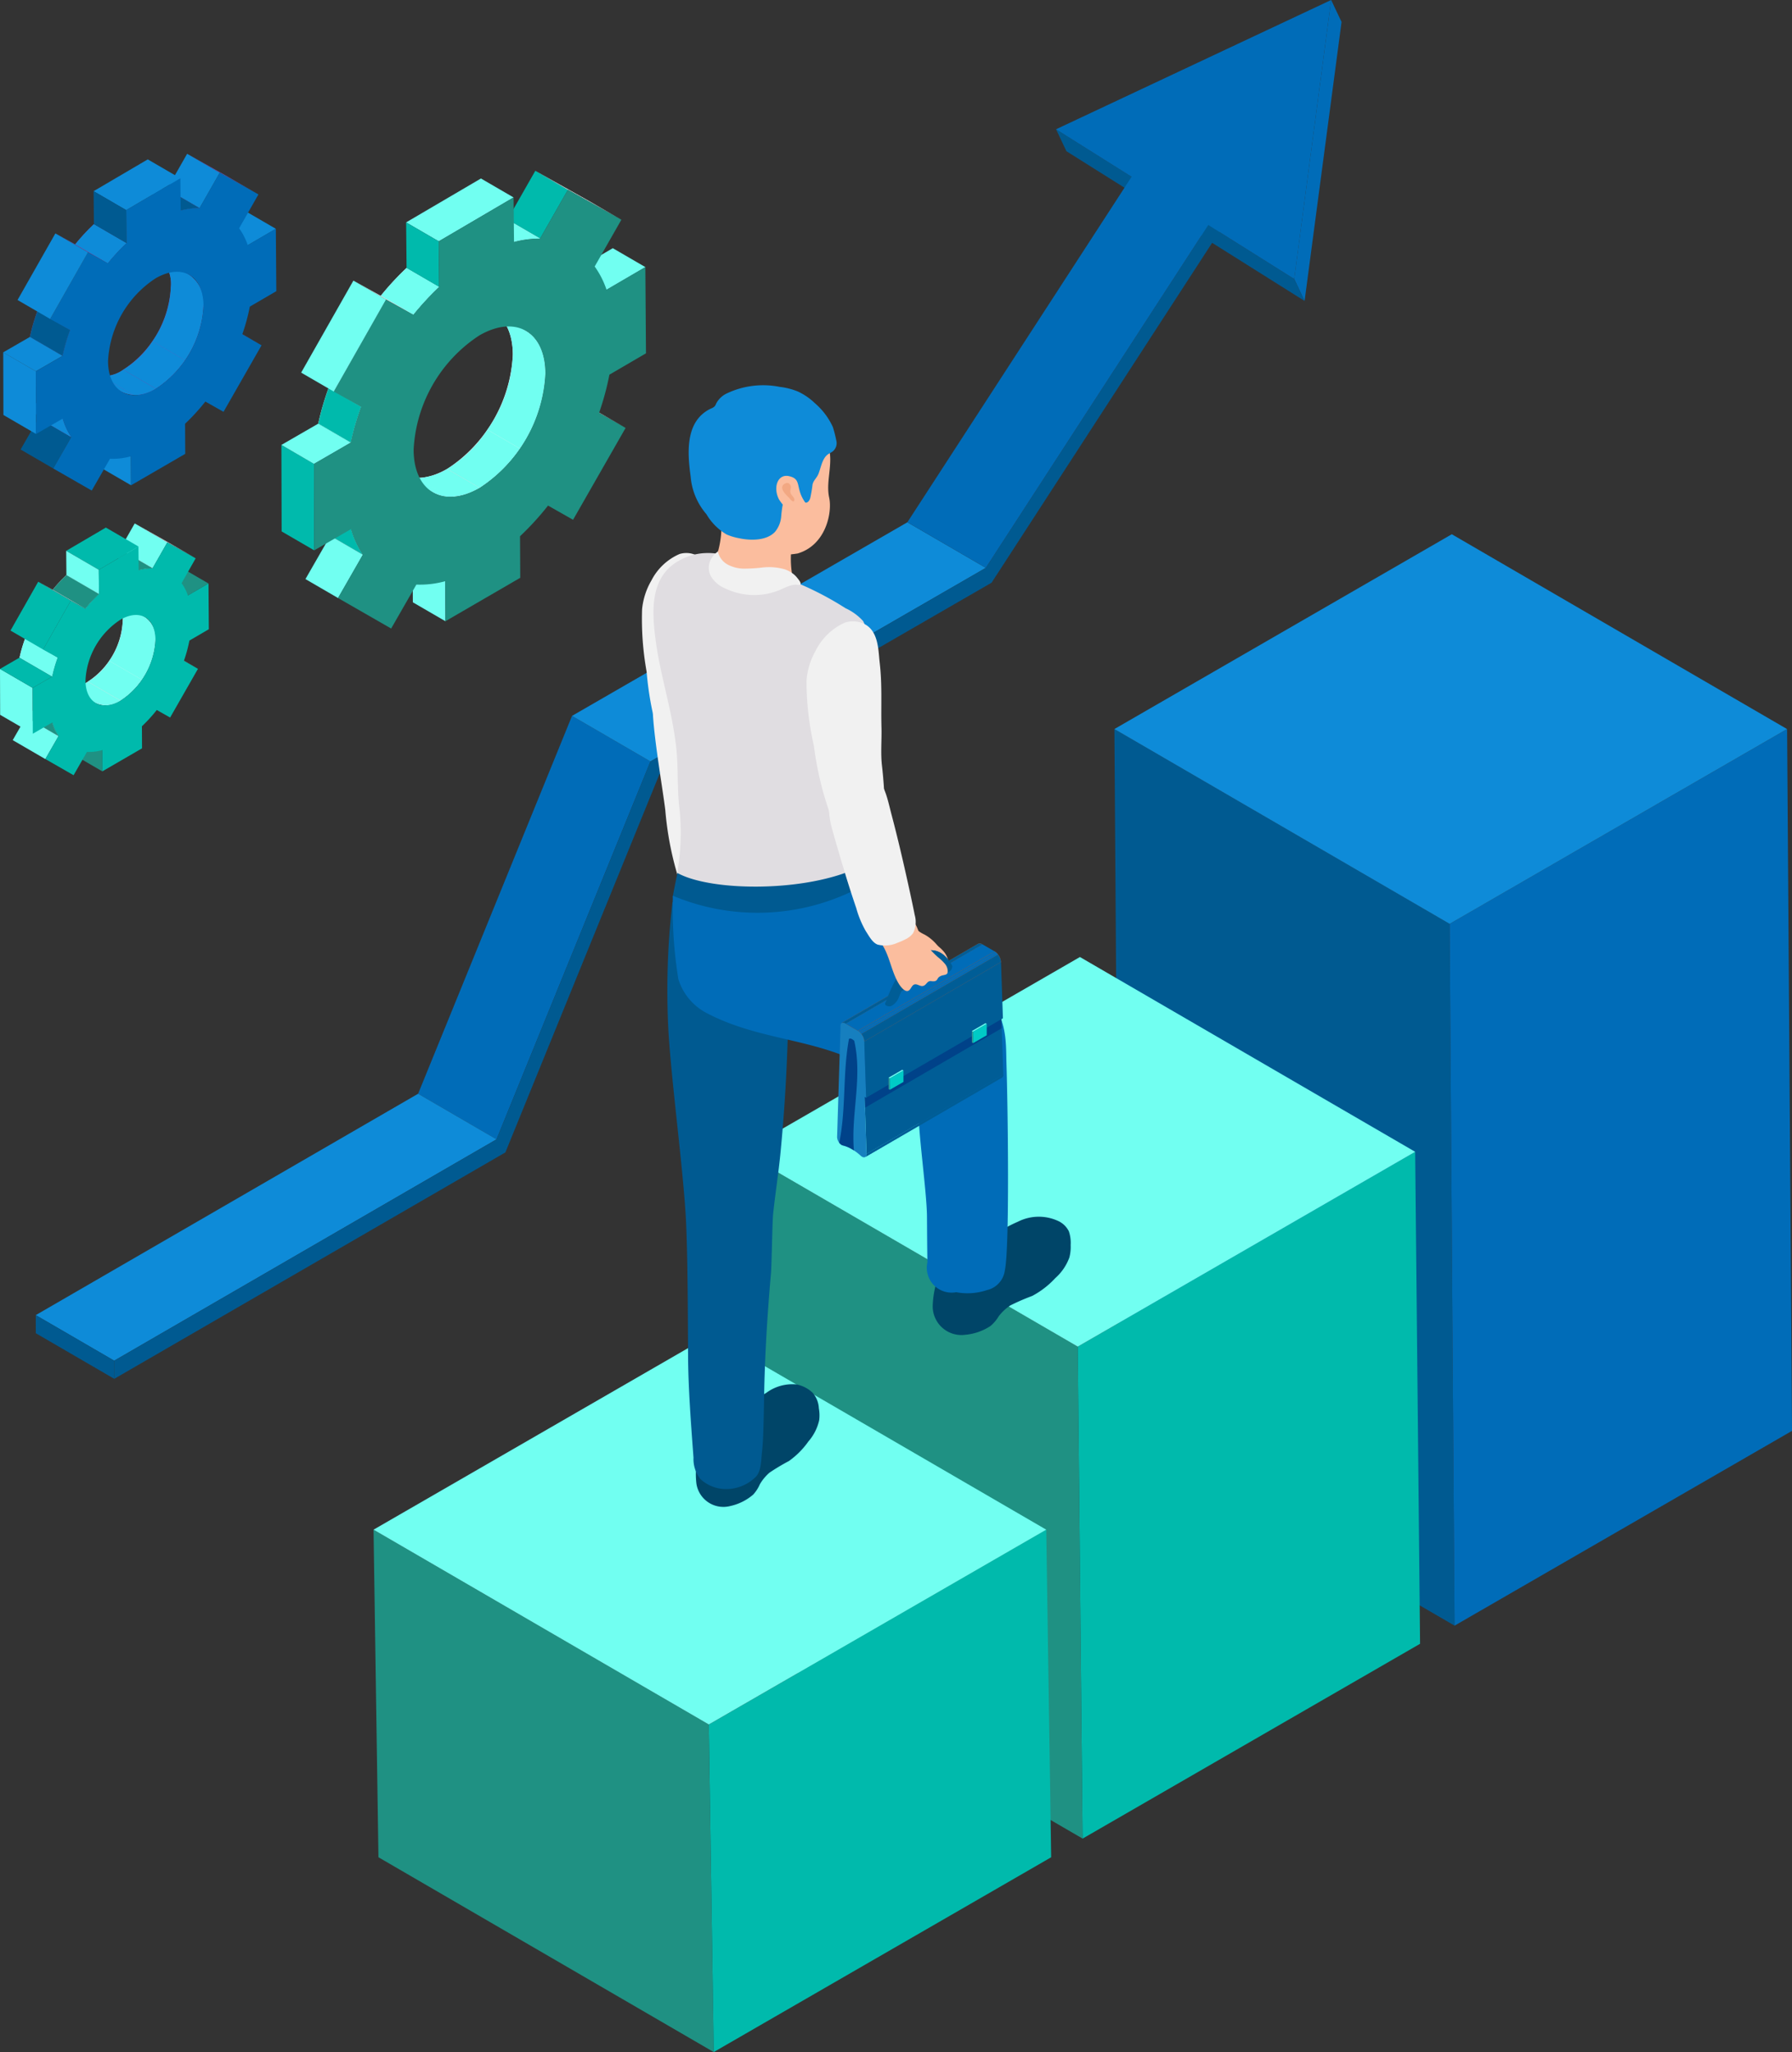 <svg xmlns="http://www.w3.org/2000/svg" width="174.636" height="200"><rect width="100%" height="100%" fill="#333333" stroke="none"/><defs><clipPath id="a"><path fill="none" d="M0 0h174.636v200H0z"/></clipPath><clipPath id="b"><path d="M193.26 247.605a.315.315 0 0 1-.127.3l13.325-7.743a.315.315 0 0 0 .127-.3Z" transform="translate(-193.133 -239.862)" fill="none"/></clipPath><clipPath id="c"><path d="m201.455 211.371-13.324 7.744a.308.308 0 0 1 .311.031l13.325-7.744a.4.4 0 0 0-.2-.06.228.228 0 0 0-.115.029" transform="translate(-188.131 -211.342)" fill="none"/></clipPath><clipPath id="d"><path d="M191.576 220.8a.967.967 0 0 1 .435.733l13.325-7.743a.97.97 0 0 0-.435-.733Z" transform="translate(-191.576 -213.057)" fill="none"/></clipPath><clipPath id="e"><path d="m201.084 210.651-13.325 7.743a.438.438 0 0 1 .441.044l13.325-7.743a.569.569 0 0 0-.28-.086.317.317 0 0 0-.162.041" transform="translate(-187.759 -210.61)" fill="none"/></clipPath><clipPath id="f"><path d="M191.5 220.126a1.366 1.366 0 0 1 .619 1.039l13.324-7.743a1.364 1.364 0 0 0-.618-1.039Z" transform="translate(-191.501 -212.382)" fill="none"/></clipPath><clipPath id="g"><path d="m89.371 105.119 3.18 1.848c1.167.678 2.778.584 4.555-.442l-3.179-1.848c-1.777 1.026-3.388 1.12-4.555.442" transform="translate(-89.371 -104.677)" fill="none"/></clipPath><clipPath id="h"><path d="M106.207 73.8a14.157 14.157 0 0 1-6.4 11.137l3.179 1.848a14.156 14.156 0 0 0 6.4-11.137c-.005-2.046-.726-3.486-1.888-4.16l-3.179-1.848c1.161.675 1.882 2.114 1.888 4.16" transform="translate(-99.805 -69.64)" fill="none"/></clipPath><clipPath id="i"><path d="m72.236 116.383 3.179 1.848a8.982 8.982 0 0 1-1.154-2.493l-3.179-1.847a8.945 8.945 0 0 0 1.154 2.492" transform="translate(-71.082 -113.891)" fill="none"/></clipPath><clipPath id="j"><path d="m107.452 49.363 3.18 1.848a9.362 9.362 0 0 1 2.54-.332l-3.18-1.848h-.119a9.481 9.481 0 0 0-2.421.332" transform="translate(-107.452 -49.031)" fill="none"/></clipPath><clipPath id="k"><path d="m71.027 90.075 3.18 1.848a26.763 26.763 0 0 1 1.015-3.488l-3.179-1.848a26.764 26.764 0 0 0-1.016 3.488" transform="translate(-71.027 -86.587)" fill="none"/></clipPath><clipPath id="l"><path d="m84.99 62.53 3.18 1.849a27.246 27.246 0 0 1 2.515-2.718l-3.179-1.848a27.443 27.443 0 0 0-2.516 2.717" transform="translate(-84.99 -59.813)" fill="none"/></clipPath><clipPath id="m"><path d="m14.086 152.4 3.18 1.848a2.4 2.4 0 0 0 2.42-.234l-3.18-1.848a2.4 2.4 0 0 1-2.42.235" transform="translate(-14.086 -152.164)" fill="none"/></clipPath><clipPath id="n"><path d="M23.026 135.786a7.512 7.512 0 0 1-3.4 5.906l3.18 1.848a7.513 7.513 0 0 0 3.4-5.906 2.41 2.41 0 0 0-1-2.208l-3.179-1.848a2.41 2.41 0 0 1 1 2.208" transform="translate(-19.629 -133.578)" fill="none"/></clipPath><clipPath id="o"><path d="m5 158.377 3.179 1.848a4.711 4.711 0 0 1-.612-1.322l-3.179-1.848A4.672 4.672 0 0 0 5 158.377" transform="translate(-4.389 -157.055)" fill="none"/></clipPath><clipPath id="p"><path d="m23.684 122.819 3.179 1.848a5.024 5.024 0 0 1 1.349-.177l-3.179-1.848h-.061a5.1 5.1 0 0 0-1.288.177" transform="translate(-23.684 -122.642)" fill="none"/></clipPath><clipPath id="q"><path d="m4.36 144.421 3.179 1.848a14.3 14.3 0 0 1 .538-1.851L4.9 142.57a14.215 14.215 0 0 0-.539 1.851" transform="translate(-4.36 -142.57)" fill="none"/></clipPath><clipPath id="r"><path d="m11.768 129.809 3.18 1.848a14.2 14.2 0 0 1 1.334-1.441l-3.18-1.848a14.3 14.3 0 0 0-1.334 1.441" transform="translate(-11.768 -128.368)" fill="none"/></clipPath><clipPath id="s"><path d="m19.957 82.852 3.18 1.848a3.265 3.265 0 0 0 3.3-.32l-3.179-1.848a3.267 3.267 0 0 1-3.3.32" transform="translate(-19.957 -82.532)" fill="none"/></clipPath><clipPath id="t"><path d="M32.149 60.174a10.247 10.247 0 0 1-4.637 8.063l3.179 1.848a10.251 10.251 0 0 0 4.638-8.063 3.293 3.293 0 0 0-1.368-3.014l-3.179-1.847a3.288 3.288 0 0 1 1.367 3.013" transform="translate(-27.512 -57.161)" fill="none"/></clipPath><clipPath id="u"><path d="m7.546 91.014 3.18 1.848a6.48 6.48 0 0 1-.836-1.8l-3.179-1.853a6.486 6.486 0 0 0 .835 1.8" transform="translate(-6.711 -89.209)" fill="none"/></clipPath><clipPath id="v"><path d="m33.053 42.476 3.179 1.848a6.79 6.79 0 0 1 1.839-.241l-3.18-1.848H34.8a6.863 6.863 0 0 0-1.744.241" transform="translate(-33.053 -42.235)" fill="none"/></clipPath><clipPath id="w"><path d="m6.671 71.96 3.18 1.847a19.445 19.445 0 0 1 .736-2.526l-3.18-1.847a19.475 19.475 0 0 0-.736 2.526" transform="translate(-6.671 -69.434)" fill="none"/></clipPath><clipPath id="x"><path d="m16.785 52.012 3.179 1.848a19.757 19.757 0 0 1 1.823-1.968l-3.18-1.848a19.9 19.9 0 0 0-1.822 1.968" transform="translate(-16.785 -50.044)" fill="none"/></clipPath></defs><path d="m48.388 111.042-7.642-4.441 15-36.83 7.642 4.441Z" fill="#006cb8"/><path d="m63.387 74.213-7.642-4.441 32.683-18.869 7.642 4.441Zm-52.26 58.403-7.642-4.441L40.747 106.6l7.642 4.441Z" fill="#0e8bd8"/><path d="m11.132 134.382-7.642-4.441-.005-1.766 7.642 4.441Z" fill="#005a91"/><path d="m118.456 20.844.991.787-22.814 35.16-32.382 18.7-15 36.826-38.12 22.07-.005-1.766 37.262-21.574 15-36.83 32.683-18.869Z" fill="#005a91"/><path d="m129.724 0-3.6 27.193 1.012 2.141 3.603-27.194Z" fill="#006cb8"/><path d="m126.125 27.193 1.012 2.141-23.211-14.596-1.012-2.141Z" fill="#005a91"/><path d="m129.724 0-26.811 12.6 23.213 14.592Z" fill="#006cb8"/><path d="m96.07 55.342-7.643-4.441 22.387-34.5 7.642 4.441Z" fill="#006cb8"/><path d="m108.601 71.054.478 68.4 32.675 18.986-.479-68.4Z" fill="#005a91"/><path d="m141.272 90.041.479 68.4 32.886-18.986-.478-68.4Z" fill="#006cb8"/><path d="m108.601 71.055 32.671 18.987 32.882-18.986-32.672-18.987Z" fill="#0e8bd8"/><path d="m72.354 112.258.478 47.95 32.672 18.986-.478-47.95Z" fill="#1f9183"/><path d="m105.026 131.244.478 47.95 32.886-18.986-.478-47.95Z" fill="#00baac"/><path d="m72.354 112.259 32.675 18.986 32.886-18.986-32.672-18.986Z" fill="#71fff1"/><path d="m36.881 181.013 32.672 18.986-.48-31.927-32.67-18.986Z" fill="#1f9183"/><path d="m69.074 168.073.48 31.927 32.885-18.986-.479-31.927Z" fill="#00baac"/><path d="m36.403 149.086 32.671 18.986 32.886-18.986L69.289 130.1Z" fill="#71fff1"/><g clip-path="url(#a)"><path d="M69.126 68.687q-.028-.605-.071-1.212c-.081-1.151.076-2.365.091-3.531.027-2.1.226-4 .069-6.1-.086-1.153.032-3.024-1.336-3.715a2.262 2.262 0 0 0-1.655-.133 5.567 5.567 0 0 0-2.733 2.562 6.851 6.851 0 0 0-.918 2.833 28.885 28.885 0 0 0 .441 6.066 31.2 31.2 0 0 0 1.271 6.6 3.761 3.761 0 0 0 1.469 1.731 2.17 2.17 0 0 0 2.508.249 2.827 2.827 0 0 0 .874-2.285 32.913 32.913 0 0 0-.01-3.062" fill="#f1f1f1"/><path d="M70.947 82.185q-.028-.605-.071-1.211c-.08-1.151.077-2.365.092-3.531.027-2.1.225-4 .069-6.1-.086-1.153.033-3.025-1.336-3.715a2.264 2.264 0 0 0-1.655-.133 5.567 5.567 0 0 0-2.733 2.562c-.517.868-1.742-1.414-1.683-.416.162 2.752.971 7.375 1.205 9.314a31.174 31.174 0 0 0 1.271 6.6 3.761 3.761 0 0 0 1.469 1.731 2.17 2.17 0 0 0 2.508.249 2.825 2.825 0 0 0 .874-2.285 32.914 32.914 0 0 0-.009-3.062" fill="#f1f1f1"/><path d="M84.577 62.992v-.134a4.364 4.364 0 0 0-.464-2.329 5.344 5.344 0 0 0-1.72-1.254 30.711 30.711 0 0 0-6.131-3.018c-3.27-1.178-6.607-3.577-10.1-1.607a4.742 4.742 0 0 0-.984.722c-1.8 1.749-1.591 4.572-1.309 6.835.363 2.915 1.228 5.736 1.735 8.624q.159.9.272 1.814c.264 2.1.075 4.252.36 6.331a22.757 22.757 0 0 1-.179 5.74 9.933 9.933 0 0 0 .019 1.869 48.625 48.625 0 0 0 7.93 1.352c4.278.222 5.838-.044 6.267-.322 1.206-.781 2.793.258 2.814-.91.026-1.514.52-12.571 1.011-17.47a54.177 54.177 0 0 0 .478-6.242" fill="#e0dde1"/><path d="M77.132 53.415c.126-.864.779-.663.449-1.447a4.235 4.235 0 0 0-1.277-1.719 3.064 3.064 0 0 0-2.014-.663c-.248.014-.414.156-.661.157a14.519 14.519 0 0 0-2.044-.029c-.675.1-1.3.147-1.3.91a9.336 9.336 0 0 1-.278 2.994 7.308 7.308 0 0 0-.484 1.608c-.092 1.1 1.988 1.278 2.982 1.759 1.222.592 4.728-.628 4.666-1.141a9.514 9.514 0 0 1-.041-2.428" fill="#fbbd9e"/><path d="M80.031 42.36a3.529 3.529 0 0 1 .829 1.719c.22 1.467-.371 2.975-.053 4.431.309 1.411-.3 4.614-3.078 5.435a9.883 9.883 0 0 1-5.078-.5 7.162 7.162 0 0 1-2.7-2.861c-5.811-9.226 6.138-13.021 10.079-8.225" fill="#fbbd9e"/><path d="M68.253 40.546a3.521 3.521 0 0 1 1.049-.735.971.971 0 0 0 .355-.223 1.236 1.236 0 0 0 .146-.277 2.265 2.265 0 0 1 1-.954 8.263 8.263 0 0 1 5.186-.651 6.843 6.843 0 0 1 1.738.439 6.05 6.05 0 0 1 1.685 1.15 6.781 6.781 0 0 1 1.754 2.329 11.633 11.633 0 0 1 .329 1.29 1.035 1.035 0 0 1-.344 1.081c-.137.105-.3.172-.443.269-.589.4-.7 1.315-.954 1.936-.16.393-.479.607-.57 1.029a13.456 13.456 0 0 1-.225 1.327c-.066.2-.2.425-.416.437a.433.433 0 0 1-.251-.074 1.212 1.212 0 0 1-.458-.723 3.2 3.2 0 0 0-.291-.823.208.208 0 0 0-.09-.089.19.19 0 0 0-.1 0 .969.969 0 0 0-.637.533 4.212 4.212 0 0 0-.357.986 10.571 10.571 0 0 0-.227 1.512 2.7 2.7 0 0 1-.6 1.515c-.843.91-2.467.858-3.565.615a5.3 5.3 0 0 1-1.164-.358 5.565 5.565 0 0 1-1.964-1.976 6.4 6.4 0 0 1-1.533-3.664c-.269-1.945-.474-4.44.949-5.9" fill="#0e8bd8"/><path d="M76.886 46.406c-1.092-.238-1.575 1.091-.974 2.261a5.487 5.487 0 0 0 .778.962c1.728 1.976 2.494.228 1.95-.438-1.262-1.548-.38-2.486-1.755-2.785" fill="#fbbd9e"/><path d="M76.912 48.535c-.11-.135-1.257-1.063-.326-1.442.258-.106.492.141.491.4 0 .133-.061.261-.061.394a.607.607 0 0 0 .053.228c.085.2.44.43.326.685-.1.226-.419-.186-.482-.263" fill="#f2a883"/><path d="M76.489 55.491a5.609 5.609 0 0 0-2.275-.169 15.771 15.771 0 0 1-1.673.1 3.445 3.445 0 0 1-1.613-.391 1.9 1.9 0 0 1-.966-1.277 2.072 2.072 0 0 0-.809 1.062 1.783 1.783 0 0 0 .112 1.32 2.89 2.89 0 0 0 1.454 1.232 6.489 6.489 0 0 0 5.287.123c.316-.132.622-.289.948-.395a2.19 2.19 0 0 1 .591-.113c.107 0 .386.081.457-.017.112-.154-.2-.506-.287-.619a2.378 2.378 0 0 0-.512-.49 2.794 2.794 0 0 0-.716-.366" fill="#f1f1f1"/><path d="M67.924 141.845c.1-.5.459-.4.824-.549a3.51 3.51 0 0 0 1.182-.914c.42-.456.769-.973 1.153-1.461a13.232 13.232 0 0 1 3.6-3.174 4.256 4.256 0 0 1 2.912-.819 3.1 3.1 0 0 1 1.594.811 2.47 2.47 0 0 1 .611 1.518 3.819 3.819 0 0 1 .032 1.16 4.714 4.714 0 0 1-1.051 2.07 7.994 7.994 0 0 1-1.9 1.91 20.144 20.144 0 0 0-1.894 1.134 4.482 4.482 0 0 0-.94 1.137 3.571 3.571 0 0 1-.647 1 5.089 5.089 0 0 1-2.239 1.115 2.661 2.661 0 0 1-3.3-2.233 8.553 8.553 0 0 1 0-1.812 8.8 8.8 0 0 1 .064-.9" fill="#004568"/><path d="M76.851 97.257c.007-.5-11.315-9.363-11.315-9.363a74.347 74.347 0 0 0-.389 12.681c.3 4.927 1.362 12.794 1.672 17.8.211 3.4.215 10.309.236 13.71.019 3.329.285 6.662.529 9.98a3.122 3.122 0 0 0 .669 2.082 3.655 3.655 0 0 0 2.095.958 4.082 4.082 0 0 0 3.3-1.161c.542-.54.521-1.6.6-2.323.074-.652.11-1.308.134-1.965.071-1.893.072-3.788.135-5.681q.1-3 .31-5.99.137-1.965.31-3.928c.063-.722.13-4.951.2-5.672.21-2.03.535-4.052.733-6.111q.553-5.77.709-11.569.039-1.449.052-2.9c0-.206.014-.391.016-.558" fill="#005a91"/><path d="M91.335 124.502c.176-.5.533-.356.933-.459a3.7 3.7 0 0 0 1.357-.793c.5-.418.935-.908 1.4-1.365a13.9 13.9 0 0 1 4.182-2.818 4.5 4.5 0 0 1 3.985-.034 2.169 2.169 0 0 1 .972.976 3.481 3.481 0 0 1 .175 1.335 4.022 4.022 0 0 1-.126 1.214 4.954 4.954 0 0 1-1.377 2.015 8.452 8.452 0 0 1-2.243 1.732 21.043 21.043 0 0 0-2.129.923 4.668 4.668 0 0 0-1.135 1.057 3.775 3.775 0 0 1-.811.955 5.348 5.348 0 0 1-2.486.856 2.8 2.8 0 0 1-3.137-2.777 8.987 8.987 0 0 1 .25-1.89 9.383 9.383 0 0 1 .189-.927" fill="#004568"/><path d="M66.022 85.086a72.505 72.505 0 0 0-.445 2.219c-.266 1.562 8.033 4.87 9.965 5.08a17.892 17.892 0 0 0 6.093-.564c.438-.1.693-.085.98-.476a2.365 2.365 0 0 0 .406-1.086 8.17 8.17 0 0 0 .21-1.7 41.943 41.943 0 0 1-.074-3.791c-5.179 2.2-13.942 2.08-17.135.318" fill="#005a91"/><path d="M98.081 103.614c.135 4.1.33 18.1-.162 20.231a2.26 2.26 0 0 1-1.727 1.888 5.977 5.977 0 0 1-3.008.209 2.417 2.417 0 0 1-2.805-2.9c-.024-1.483-.032-2.967-.042-4.45-.015-2.452-.888-8.318-.834-10.769q.064-2.961.249-5.919c.055-.909.133-.566.169-1.476a7.154 7.154 0 0 1 .116-2.47c.6-1.3-1.447-5.652-1.447-5.652s5.473 3.159 6.683 4.055c3 2.225 2.74 5.192 2.808 7.257" fill="#006cb8"/><path d="M83.154 86.814a9.687 9.687 0 0 0 2.9 3.425c1.105.865 8.492 7.055 9.124 7.952a8.88 8.88 0 0 1 1 2.655c.457 1.546-2.015 1.929-2.279 3.519-.351 2.12.3 3.121-1.6 3.62a2.849 2.849 0 0 1-1.614.058 3.154 3.154 0 0 1-.819-.469 50.976 50.976 0 0 0-4.939-3.366c-5.216-3.1-10.785-2.662-16.16-5.525a5.592 5.592 0 0 1-2.66-3.258 43.466 43.466 0 0 1-.534-8.123 21.34 21.34 0 0 0 17.579-.488" fill="#006cb8"/><path d="M89.267 90.229a.579.579 0 0 0 .1.3.815.815 0 0 0 .247.286 3.86 3.86 0 0 0 .5.279 4.244 4.244 0 0 1 .964.742c.145.144.273.315.426.449a3.745 3.745 0 0 1 .44.425 2.066 2.066 0 0 1 .476 1.77c-.04.156-.146.335-.306.319a.385.385 0 0 1-.167-.076l-.922-.614a7.578 7.578 0 0 1-.913-.677 3.8 3.8 0 0 1-.67-.806 1.642 1.642 0 0 1-.2-1.621Z" fill="#fbbd9e"/><path d="M88.91 92.301a6.3 6.3 0 0 1 1.6 1.148 2.417 2.417 0 0 1 .707 1.79 1.091 1.091 0 0 1-.548.923 1.267 1.267 0 0 1-.8.03 1.661 1.661 0 0 1-1.057-.62 2.138 2.138 0 0 1-.222-1.267l.061-1.909Z" fill="#ffbfa2"/><path d="m97.645 105.025-13.325 7.744a.315.315 0 0 0 .127-.3l13.325-7.743a.315.315 0 0 1-.127.3" fill="#005d96"/></g><g clip-path="url(#b)" fill="#005d96" transform="translate(84.32 104.721)"><path d="M.127 7.743 13.452 0v.043L.127 7.786v-.043"/><path d="M.129 7.783 13.454.04a.416.416 0 0 1-.02.118L.109 7.902a.436.436 0 0 0 .02-.118"/><path d="M.107 7.904 13.432.16a.291.291 0 0 1-.048.091L.059 7.994a.281.281 0 0 0 .048-.091"/><path d="M.059 7.994 13.384.251a.212.212 0 0 1-.059.051L0 8.046a.222.222 0 0 0 .059-.052"/></g><g clip-path="url(#a)"><path d="M82.136 100.043 95.461 92.3a.308.308 0 0 1 .311.031l-13.325 7.744a.309.309 0 0 0-.311-.031" fill="#893f24"/></g><g clip-path="url(#c)" transform="translate(82.136 92.27)"><path d="M0 7.773 13.325.03a.308.308 0 0 1 .311.031L.311 7.805A.309.309 0 0 0 0 7.774" fill="#893f24"/></g><g clip-path="url(#a)"><path d="m82.447 100.073 13.325-7.744 1.193.689-13.325 7.743Z" fill="#893f24"/><path d="m97.772 104.721-13.325 7.744-.153-4.5-.2-6.053-.014-.414 13.325-7.742.014.414.2 6.052Z" fill="#005d96"/><path d="m97.619 100.218-13.325 7.745-.2-6.053 13.325-7.743Z" fill="#004289"/><path d="m83.64 100.762 13.325-7.743a.968.968 0 0 1 .435.733l-13.325 7.743a.968.968 0 0 0-.435-.733" fill="#893f24"/></g><g clip-path="url(#d)" fill="#893f24" transform="translate(83.64 93.018)"><path d="M0 7.743 13.325 0l.017.01L.017 7.753 0 7.743m.017.011L13.342.01a.75.75 0 0 1 .113.087L.13 7.84a.7.7 0 0 0-.112-.087m.112.088L13.455.098a.9.9 0 0 1 .1.115L.23 7.956a.933.933 0 0 0-.1-.115m.103.115L13.558.213a.959.959 0 0 1 .2.52L.433 8.476a.961.961 0 0 0-.2-.52"/></g><g clip-path="url(#a)"><path d="M83.641 100.762a.968.968 0 0 1 .435.733l.371 10.97c.01.3-.2.413-.437.274a.716.716 0 0 1-.124-.092 4.992 4.992 0 0 0-.875-.651 3.277 3.277 0 0 0-.874-.359.5.5 0 0 1-.124-.051.958.958 0 0 1-.435-.777l.331-10.628c.01-.263.306-.242.54-.107Z" fill="#167fbf"/><path d="M83.247 101.439s-.344-.344-.516-.172c-.621 3.412-.265 6.824-.947 10.111a.82.82 0 0 0 .227.207.471.471 0 0 0 .124.051 3.274 3.274 0 0 1 .875.359q.1.06.209.129c-.312-3.5.856-7.094.028-10.686" fill="#004289"/><path d="m81.974 99.735 13.325-7.744a.438.438 0 0 1 .441.044l-13.325 7.744a.438.438 0 0 0-.441-.044" fill="#ad5d37"/></g><g clip-path="url(#e)" transform="translate(81.974 91.95)"><path d="M0 7.785 13.325.041a.438.438 0 0 1 .441.044L.441 7.829A.438.438 0 0 0 0 7.785" fill="#005d96"/></g><g clip-path="url(#a)"><path d="m82.416 99.779 13.325-7.743 1.193.689-13.325 7.743Z" fill="#006cb8"/><path d="m84.226 101.506 13.325-7.743.186 5.483-13.328 7.743Z" fill="#005d96"/><path d="m83.607 100.468 13.325-7.744a1.365 1.365 0 0 1 .618 1.039l-13.325 7.743a1.365 1.365 0 0 0-.618-1.039" fill="#ad5d37"/></g><g clip-path="url(#f)" transform="translate(83.608 92.724)"><path d="M-.001 7.744 13.324 0l.025.015L.024 7.758l-.025-.015m.026.015L13.35.015a1.045 1.045 0 0 1 .162.125L.187 7.884a1.052 1.052 0 0 0-.162-.125" fill="#006cb8"/><path d="M.186 7.884 13.511.14a1.386 1.386 0 0 1 .147.163L.333 8.047a1.324 1.324 0 0 0-.147-.163" fill="#006cb8"/><path d="M.334 8.047 13.659.304a1.348 1.348 0 0 1 .285.735L.619 8.782a1.348 1.348 0 0 0-.285-.735" fill="#005d96"/></g><g clip-path="url(#a)"><path d="M83.608 100.468a1.365 1.365 0 0 1 .618 1.039l.185 5.483-.365-.193-.186-5.481a.563.563 0 0 0-.254-.427l-1.193-.689a.866.866 0 0 0-.363-.135c-.077 0-.12.045-.149.13 0 0 0-.409.065-.454a.412.412 0 0 1 .449.04Z" fill="#167fbf"/><path d="M92.791 94.173a.563.563 0 0 1-.18.427 1.168 1.168 0 0 1-.409.244.575.575 0 0 1-.2.05.1.1 0 0 1-.087-.035.076.076 0 0 1-.012-.038.22.22 0 0 1 0-.034c0-.025-.01-.052-.014-.077a3.185 3.185 0 0 0-.034-.175 2.078 2.078 0 0 0-.1-.337 1.3 1.3 0 0 0-.253-.407.924.924 0 0 0-.335-.23 1.035 1.035 0 0 0-.4-.067 1.594 1.594 0 0 0-.448.079 2.588 2.588 0 0 0-.48.21 3.922 3.922 0 0 0-.492.325 5.449 5.449 0 0 0-.488.426c-.048.048-.1.1-.143.148 0-.321.036-.727.017-1.1.089-.086.182-.167.279-.246a4.085 4.085 0 0 1 .462-.327 3.161 3.161 0 0 1 .462-.232 2.391 2.391 0 0 1 .459-.131 1.866 1.866 0 0 1 .887.048 2.064 2.064 0 0 1 .418.188 2.413 2.413 0 0 1 .394.3 3.176 3.176 0 0 1 .366.418c.06.083.117.167.17.255l.083.136a.553.553 0 0 1 .093.18" fill="#005d96"/><path d="M92.697 93.993a6.156 6.156 0 0 0-.253-.391 3.144 3.144 0 0 0-.366-.417 2.4 2.4 0 0 0-.393-.3 2.084 2.084 0 0 0-.418-.187 1.792 1.792 0 0 0-.821-.056c1 .217 2.034.825 1.7 1.721 0 .053-.25.068-.327.061.01.037.021.074.029.111.014.057.024.117.035.176 0 .026.01.051.014.077a.218.218 0 0 0 0 .035.074.074 0 0 0 .012.038.1.1 0 0 0 .088.035.566.566 0 0 0 .2-.05 1.162 1.162 0 0 0 .409-.244.563.563 0 0 0 .18-.427.537.537 0 0 0-.093-.18m-3.975-.412c-.016.015.005.154.006.179v.2c0 .125-.007.25-.012.375a1.6 1.6 0 0 1-.085.658c-.114.227-.246.449-.358.679-.23.472-.437.955-.642 1.438a1.612 1.612 0 0 1-.732.916.6.6 0 0 1-.534-.027c-.21-.129-.054-.289.009-.46.048-.138.1-.275.151-.41.11-.282.227-.559.354-.832s.246-.511.383-.757l.083-.149c.1-.18.211-.358.327-.53q.2-.306.43-.595c.015-.021.033-.041.048-.06q.188-.234.4-.448c.059-.06.117-.119.177-.176" fill="#005d96"/><path d="m86.719 106.213-.121-.07v-1.111l.121.07Z" fill="#329b93"/><path d="m86.717 105.101-.121-.07 1.329-.767.121.07Z" fill="#71fff1"/><path d="M88.045 104.334v1.111l-1.329.768v-1.111Z" fill="#00cac6"/><path d="m94.836 101.667-.121-.07v-1.11l.121.071Z" fill="#329b93"/><path d="m94.832 100.558-.121-.07 1.328-.767.121.07Z" fill="#71fff1"/><path d="M96.16 99.792v1.11l-1.328.766v-1.109Z" fill="#00cac6"/><path d="M85.753 91.772q-.061-.077-.127-.15a1.7 1.7 0 0 1-.377-.507.987.987 0 0 1 .031-.67c.2-.544.576-.731 1-1.055a1.666 1.666 0 0 1 1.308-.516 2.06 2.06 0 0 1 1.311.745 3.267 3.267 0 0 1 .568 1.027 2.169 2.169 0 0 0 .111.344q.1.189.212.372a8.282 8.282 0 0 0 1.646 1.952 4.164 4.164 0 0 1 .684.665 1.132 1.132 0 0 1 .237.737c-.021.262-.193.273-.417.33a.9.9 0 0 0-.467.211c-.1.1-.134.249-.258.328a.707.707 0 0 1-.458.035c-.433-.044-.442.393-.814.475-.283.062-.565-.236-.839-.145-.293.1-.342.565-.643.631-.325.072-.715-.449-.861-.686-.794-1.288-.909-2.954-1.846-4.124" fill="#fbbd9e"/><path d="M87.41 91.91a2.952 2.952 0 0 1-1.888.152c-.525-.207-.839-.851-1.141-1.3a9.7 9.7 0 0 1-.938-2.261 95.502 95.502 0 0 1-1.226-3.836q-.6-1.976-1.152-3.965a7.934 7.934 0 0 1-.237-2.99 3.292 3.292 0 0 1 1.317-2.366 2.575 2.575 0 0 1 2.244-.258c1.751.622 2.061 2.673 2.475 4.235.609 2.3 1.148 4.616 1.66 6.938.214.973.426 1.946.619 2.923a2.462 2.462 0 0 1-.152 1.755 1.96 1.96 0 0 1-.778.621 6.538 6.538 0 0 1-.8.348" fill="#f1f1f1"/><path d="M86.073 75.847q-.054-.628-.126-1.256c-.134-1.194-.014-2.461-.045-3.673-.056-2.181.081-4.169-.174-6.341-.14-1.2-.088-3.145-1.6-3.813a2.55 2.55 0 0 0-1.8-.079 5.884 5.884 0 0 0-2.855 2.761 6.9 6.9 0 0 0-.878 2.977 28.959 28.959 0 0 0 .725 6.289 31.41 31.41 0 0 0 1.646 6.81 4 4 0 0 0 1.662 1.746 2.431 2.431 0 0 0 2.725.169 2.862 2.862 0 0 0 .853-2.406 33.135 33.135 0 0 0-.135-3.183m-25.1-34.136-3.179-1.847-2.585-1.469 3.179 1.848Z" fill="#f1f1f1"/><path d="m43.388 56.65-3.177-1.848.022 3.9 3.18 1.847Zm19.509-30.615-3.178-1.846-3.784 2.208 3.179 1.848Z" fill="#71fff1"/><path d="m39.019 46.142 3.18 1.848c1.167.678 2.778.584 4.555-.442L43.575 45.7c-1.777 1.026-3.388 1.119-4.555.441" fill="#f1f1f1"/></g><g clip-path="url(#g)" fill="#71fff1" transform="translate(39.019 45.701)"><path d="M7.735 1.848 4.556 0a5.747 5.747 0 0 1-2.949.875l3.179 1.848a5.742 5.742 0 0 0 2.949-.874m-2.949.874L1.606.876A3.3 3.3 0 0 1-.001.442l3.18 1.848a3.3 3.3 0 0 0 1.606.433"/></g><g clip-path="url(#a)"><path d="m51.269 32.252-3.179-1.848c1.161.675 1.882 2.114 1.888 4.161a14.161 14.161 0 0 1-6.4 11.137l3.179 1.848a14.158 14.158 0 0 0 6.4-11.137c-.006-2.045-.726-3.485-1.888-4.16" fill="#f1f1f1"/></g><g clip-path="url(#h)" fill="#71fff1" transform="translate(43.574 30.404)"><path d="M7.693 1.848 4.514 0c1.161.675 1.882 2.114 1.888 4.161a13.614 13.614 0 0 1-2.476 7.313l3.18 1.848a13.623 13.623 0 0 0 2.475-7.314c-.006-2.045-.726-3.485-1.888-4.16"/><path d="m7.106 13.322-3.18-1.848a12.48 12.48 0 0 1-3.927 3.824l3.179 1.848a12.472 12.472 0 0 0 3.927-3.824"/></g><g clip-path="url(#a)"><path d="m35.367 54.064-3.176-1.848-2.425 4.223 3.179 1.848Z" fill="#71fff1"/><path d="m55.349 18.492-3.18-1.848-2.716 4.764 3.18 1.848Z" fill="#00baac"/><path d="m60.554 21.421-3.18-1.847-5.206-2.926 3.18 1.848Zm-26.341 30.15-3.18-1.847a8.965 8.965 0 0 0 1.155 2.492l3.179 1.848a8.963 8.963 0 0 1-1.154-2.493" fill="#f1f1f1"/></g><g clip-path="url(#i)" transform="translate(31.034 49.723)"><path d="M3.18 1.847 0 0a8.965 8.965 0 0 0 1.155 2.492L4.334 4.34A8.963 8.963 0 0 1 3.18 1.847" fill="#00baac"/></g><g clip-path="url(#a)"><path d="m52.633 23.255-3.18-1.848a9.411 9.411 0 0 0-2.54.332l3.18 1.848a9.378 9.378 0 0 1 2.54-.331" fill="#f1f1f1"/></g><g clip-path="url(#j)" transform="translate(46.913 21.406)"><path d="M5.72 1.848 2.54 0A9.411 9.411 0 0 0 0 .332L3.18 2.18a9.378 9.378 0 0 1 2.54-.331" fill="#71fff1"/></g><g clip-path="url(#a)"><path d="m35.205 39.651-3.179-1.848a26.784 26.784 0 0 0-1.016 3.488l3.18 1.848a26.763 26.763 0 0 1 1.015-3.488" fill="#f1f1f1"/></g><g clip-path="url(#k)" transform="translate(31.01 37.803)"><path d="M4.195 1.848 1.016 0A26.784 26.784 0 0 0 0 3.488l3.18 1.848a26.763 26.763 0 0 1 1.015-3.488" fill="#00baac"/></g><g clip-path="url(#a)"><path d="m42.8 27.962-3.179-1.848a27.446 27.446 0 0 0-2.516 2.717l3.18 1.848a27.29 27.29 0 0 1 2.515-2.717" fill="#f1f1f1"/></g><g clip-path="url(#l)" transform="translate(37.106 26.113)"><path d="M5.695 1.848 2.516 0A27.446 27.446 0 0 0 0 2.717l3.18 1.848a27.29 27.29 0 0 1 2.515-2.717" fill="#71fff1"/></g><g clip-path="url(#a)"><path d="m30.603 45.21-3.18-1.848.024 8.432 3.179 1.848Z" fill="#00baac"/><path d="m34.189 43.139-3.177-1.848-3.587 2.071 3.177 1.853Zm15.86-23.896-3.179-1.847-7.292 4.278 3.179 1.848Z" fill="#71fff1"/><path d="m42.757 23.522-3.179-1.848.043 4.44 3.18 1.848Z" fill="#00baac"/><path d="m40.286 30.679-3.18-1.848-2.668-1.482 3.18 1.848Z" fill="#f1f1f1"/><path d="m30.602 45.21 3.587-2.073a26.873 26.873 0 0 1 1.019-3.487l-2.68-1.486 5.09-8.968 2.667 1.483a27.341 27.341 0 0 1 2.515-2.717l-.043-4.44 7.291-4.279.044 4.343a9.36 9.36 0 0 1 2.54-.331l2.716-4.764 5.206 2.926-2.6 4.557a8.593 8.593 0 0 1 1.154 2.263l3.784-2.208.062 8.407-3.565 2.082a26.5 26.5 0 0 1-1.008 3.721l2.585 1.468-5.119 8.951-2.439-1.383a27.27 27.27 0 0 1-2.73 2.989l.021 4.05-7.291 4.232-.022-3.9a9.2 9.2 0 0 1-2.809.329l-2.458 4.283-5.179-2.974 2.425-4.223a8.992 8.992 0 0 1-1.157-2.49l-3.582 2.066Zm16.151 2.339a14.158 14.158 0 0 0 6.4-11.137c-.012-4.1-2.9-5.766-6.444-3.718a14.155 14.155 0 0 0-6.4 11.135c.012 4.1 2.9 5.768 6.444 3.721" fill="#1f9183"/><path d="m37.619 29.197-3.18-1.847-5.09 8.967 3.18 1.848Z" fill="#71fff1"/><path d="m19.291 65.187-3.18-1.847-1.372-.779 3.18 1.848Z" fill="#e0dde1"/><path d="m9.963 73.112-3.179-1.848.01 2.068 3.179 1.848Zm10.351-16.246-3.179-1.848-2.007 1.172 3.18 1.848Z" fill="#1f9183"/><path d="m6.15 66.669 3.18 1.848a2.4 2.4 0 0 0 2.42-.235l-3.179-1.848a2.4 2.4 0 0 1-2.42.235" fill="#f1f1f1"/></g><g clip-path="url(#m)" fill="#71fff1" transform="translate(6.15 66.433)"><path d="M5.6 1.848 2.421 0A3.051 3.051 0 0 1 .854.465l3.179 1.848A3.058 3.058 0 0 0 5.6 1.848m-1.568.465L.853.465A1.751 1.751 0 0 1 0 .235l3.18 1.848a1.746 1.746 0 0 0 .852.23"/></g><g clip-path="url(#a)"><path d="m14.141 60.167-3.18-1.848a2.41 2.41 0 0 1 1 2.209 7.511 7.511 0 0 1-3.4 5.906l3.179 1.848a7.511 7.511 0 0 0 3.4-5.906 2.411 2.411 0 0 0-1-2.209" fill="#f1f1f1"/></g><g clip-path="url(#n)" fill="#71fff1" transform="translate(8.57 58.319)"><path d="M5.574 1.848 2.394 0a2.41 2.41 0 0 1 1 2.209 7.219 7.219 0 0 1-1.313 3.877l3.18 1.848a7.213 7.213 0 0 0 1.312-3.876 2.411 2.411 0 0 0-1-2.209"/><path d="m5.264 7.933-3.18-1.847A6.619 6.619 0 0 1 0 8.115l3.18 1.848a6.631 6.631 0 0 0 2.084-2.03"/></g><g clip-path="url(#a)"><path d="m5.707 71.739-3.179-1.847-1.288 2.243 3.179 1.847Zm10.601-18.877-3.18-1.847-1.439 2.527 3.179 1.848Z" fill="#71fff1"/><path d="m19.071 54.417-3.18-1.848-2.763-1.551 3.18 1.847ZM5.095 70.414l-3.179-1.848a4.674 4.674 0 0 0 .611 1.326l3.179 1.847a4.705 4.705 0 0 1-.612-1.322" fill="#e0dde1"/></g><g clip-path="url(#o)" transform="translate(1.916 68.568)"><path d="M3.179 1.845 0-.003a4.674 4.674 0 0 0 .611 1.326L3.79 3.17a4.705 4.705 0 0 1-.612-1.322" fill="#1f9183"/></g><g clip-path="url(#a)"><path d="m14.868 55.392-3.179-1.848a5.041 5.041 0 0 0-1.349.177l3.179 1.848a5.023 5.023 0 0 1 1.349-.177" fill="#e0dde1"/></g><g clip-path="url(#p)" transform="translate(10.34 53.544)"><path d="M4.528 1.848 1.349 0A5.041 5.041 0 0 0 0 .177l3.179 1.848a5.023 5.023 0 0 1 1.349-.177" fill="#1f9183"/></g><g clip-path="url(#a)"><path d="m5.621 64.093-3.177-1.848a14.215 14.215 0 0 0-.539 1.851l3.18 1.848a14.228 14.228 0 0 1 .538-1.851" fill="#f1f1f1"/></g><g clip-path="url(#q)" transform="translate(1.904 62.244)"><path d="M3.718 1.848.541 0a14.215 14.215 0 0 0-.539 1.851l3.18 1.848a14.228 14.228 0 0 1 .538-1.851" fill="#71fff1"/></g><g clip-path="url(#a)"><path d="M9.651 57.892 6.47 56.044a14.3 14.3 0 0 0-1.334 1.441l3.18 1.848a14.207 14.207 0 0 1 1.334-1.441" fill="#e0dde1"/></g><g clip-path="url(#r)" transform="translate(5.138 56.044)"><path d="M4.513 1.848 1.332 0A14.3 14.3 0 0 0-.002 1.441l3.18 1.848a14.207 14.207 0 0 1 1.334-1.441" fill="#1f9183"/></g><g clip-path="url(#a)"><path d="M3.18 67.042 0 65.194l.013 4.474 3.18 1.848Z" fill="#71fff1"/><path d="M5.083 65.943 1.9 64.096l-1.9 1.1 3.18 1.848Zm8.414-12.678-3.179-1.847-3.868 2.269 3.179 1.848Z" fill="#00baac"/><path d="M9.629 55.534 6.45 53.686l.022 2.359 3.18 1.848Z" fill="#71fff1"/><path d="m8.318 59.332-3.18-1.848-1.416-.786 3.179 1.848Z" fill="#e0dde1"/><path d="m3.18 67.043 1.9-1.1a14.227 14.227 0 0 1 .538-1.851l-1.421-.788 2.7-4.757 1.416.787a14.156 14.156 0 0 1 1.334-1.441l-.022-2.359 3.868-2.269.022 2.305a5.038 5.038 0 0 1 1.349-.177l1.44-2.527 2.763 1.552-1.37 2.42a4.517 4.517 0 0 1 .614 1.2l2.007-1.171.032 4.461-1.892 1.105a14.049 14.049 0 0 1-.536 1.975l1.371.778-2.714 4.747-1.3-.736a14.655 14.655 0 0 1-1.449 1.587l.011 2.151-3.868 2.243-.01-2.067a4.981 4.981 0 0 1-1.491.174l-1.3 2.27-2.752-1.577 1.288-2.243a4.693 4.693 0 0 1-.612-1.322l-1.9 1.1Zm8.569 1.239a7.511 7.511 0 0 0 3.4-5.906c-.006-2.179-1.537-3.06-3.419-1.974a7.509 7.509 0 0 0-3.4 5.91c.007 2.175 1.538 3.057 3.421 1.97" fill="#00baac"/><path d="m6.902 58.546-3.179-1.847-2.7 4.757 3.179 1.848Z" fill="#00baac"/><path d="m25.488 33.655-3.18-1.848-1.872-1.064 3.18 1.847Z" fill="#7350ba"/><path d="m12.756 44.471-3.18-1.848.015 2.825 3.179 1.847ZM26.882 22.3l-3.18-1.848-2.738 1.6 3.18 1.848Z" fill="#0e8bd8"/><path d="m8.713 36.352 3.18 1.848a3.268 3.268 0 0 0 3.3-.32l-3.179-1.847a3.268 3.268 0 0 1-3.3.319" fill="#7350ba"/></g><g clip-path="url(#s)" fill="#0e8bd8" transform="translate(8.713 36.032)"><path d="M6.478 1.847 3.299 0a4.167 4.167 0 0 1-2.135.633l3.178 1.848a4.16 4.16 0 0 0 2.135-.634"/><path d="M4.344 2.482 1.164.633A2.388 2.388 0 0 1 0 .32l3.18 1.848a2.388 2.388 0 0 0 1.163.314"/></g><g clip-path="url(#a)"><path d="m18.461 26.803-3.179-1.847a3.286 3.286 0 0 1 1.367 3.013 10.248 10.248 0 0 1-4.637 8.063l3.18 1.847a10.25 10.25 0 0 0 4.638-8.063 3.292 3.292 0 0 0-1.368-3.014" fill="#7350ba"/></g><g clip-path="url(#t)" fill="#0e8bd8" transform="translate(12.011 24.956)"><path d="M6.45 1.847 3.271 0a3.286 3.286 0 0 1 1.367 3.013 9.849 9.849 0 0 1-1.791 5.292l3.179 1.848a9.853 9.853 0 0 0 1.789-5.292 3.292 3.292 0 0 0-1.368-3.014"/><path d="M6.025 10.154 2.846 8.306A9.053 9.053 0 0 1 0 11.077l3.179 1.844a9.031 9.031 0 0 0 2.846-2.771"/></g><g clip-path="url(#a)"><path d="m6.945 42.601-3.18-1.848-1.758 3.057 3.182 1.85Z" fill="#005a91"/><path d="m21.416 16.837-3.179-1.848-1.968 3.452 3.18 1.848Z" fill="#0e8bd8"/><path d="m25.186 18.957-3.18-1.848-3.77-2.12 3.18 1.848ZM6.109 40.796 2.93 38.948a6.47 6.47 0 0 0 .835 1.805l3.18 1.848a6.474 6.474 0 0 1-.835-1.8" fill="#7350ba"/></g><g clip-path="url(#u)" transform="translate(2.93 38.947)"><path d="M3.179 1.848 0 0a6.47 6.47 0 0 0 .835 1.805l3.18 1.848a6.474 6.474 0 0 1-.835-1.8" fill="#0e8bd8"/></g><g clip-path="url(#a)"><path d="m19.449 20.288-3.18-1.848a6.78 6.78 0 0 0-1.838.241l3.179 1.848a6.782 6.782 0 0 1 1.839-.241" fill="#7350ba"/></g><g clip-path="url(#v)" transform="translate(14.431 18.439)"><path d="M5.018 1.848 1.838 0A6.78 6.78 0 0 0 0 .241l3.179 1.848a6.782 6.782 0 0 1 1.839-.241" fill="#005a91"/></g><g clip-path="url(#a)"><path d="m6.828 32.162-3.18-1.848a19.572 19.572 0 0 0-.737 2.527l3.18 1.847a19.359 19.359 0 0 1 .736-2.526" fill="#7350ba"/></g><g clip-path="url(#w)" transform="translate(2.912 30.314)"><path d="M3.916 1.848.736 0a19.572 19.572 0 0 0-.737 2.527l3.18 1.847a19.359 19.359 0 0 1 .736-2.526" fill="#005a91"/></g><g clip-path="url(#a)"><path d="m12.33 23.696-3.18-1.847a19.8 19.8 0 0 0-1.823 1.968l3.179 1.848a19.863 19.863 0 0 1 1.823-1.969" fill="#7350ba"/></g><g clip-path="url(#x)" transform="translate(7.328 21.848)"><path d="M5.002 1.847 1.822 0A19.8 19.8 0 0 0-.001 1.968l3.179 1.848a19.863 19.863 0 0 1 1.823-1.969" fill="#0e8bd8"/></g><g clip-path="url(#a)"><path d="M3.492 36.186.316 34.339l.017 6.108 3.179 1.847Z" fill="#0e8bd8"/><path d="m6.092 34.688-3.18-1.848-2.6 1.5 3.18 1.847Zm11.486-17.307-3.179-1.847-5.279 3.1 3.179 1.848Z" fill="#0e8bd8"/><path d="M12.299 20.478 9.12 18.63l.031 3.219 3.18 1.847Z" fill="#005a91"/><path d="m10.507 25.665-3.179-1.848-1.932-1.068 3.18 1.847Z" fill="#7350ba"/><path d="m3.495 36.188 2.6-1.5a19.363 19.363 0 0 1 .736-2.527l-1.942-1.074 3.687-6.5 1.931 1.073a19.96 19.96 0 0 1 1.823-1.968l-.031-3.218 5.279-3.1.031 3.147a6.77 6.77 0 0 1 1.839-.241l1.967-3.451 3.77 2.121-1.881 3.3a6.224 6.224 0 0 1 .839 1.64l2.738-1.6.046 6.091-2.582 1.505a19.372 19.372 0 0 1-.731 2.694l1.875 1.075-3.706 6.482-1.769-1a20.178 20.178 0 0 1-1.978 2.164l.015 2.934-5.28 3.063-.016-2.825a6.512 6.512 0 0 1-2.035.238l-1.78 3.1-3.751-2.151 1.756-3.059a6.474 6.474 0 0 1-.835-1.8l-2.6 1.5Zm11.7 1.693a10.251 10.251 0 0 0 4.638-8.063c-.009-2.971-2.1-4.177-4.668-2.693a10.253 10.253 0 0 0-4.635 8.065c.008 2.968 2.1 4.174 4.665 2.692" fill="#006cb8"/><path d="m8.576 24.591-3.18-1.842-3.687 6.49 3.18 1.848Z" fill="#0e8bd8"/></g></svg>